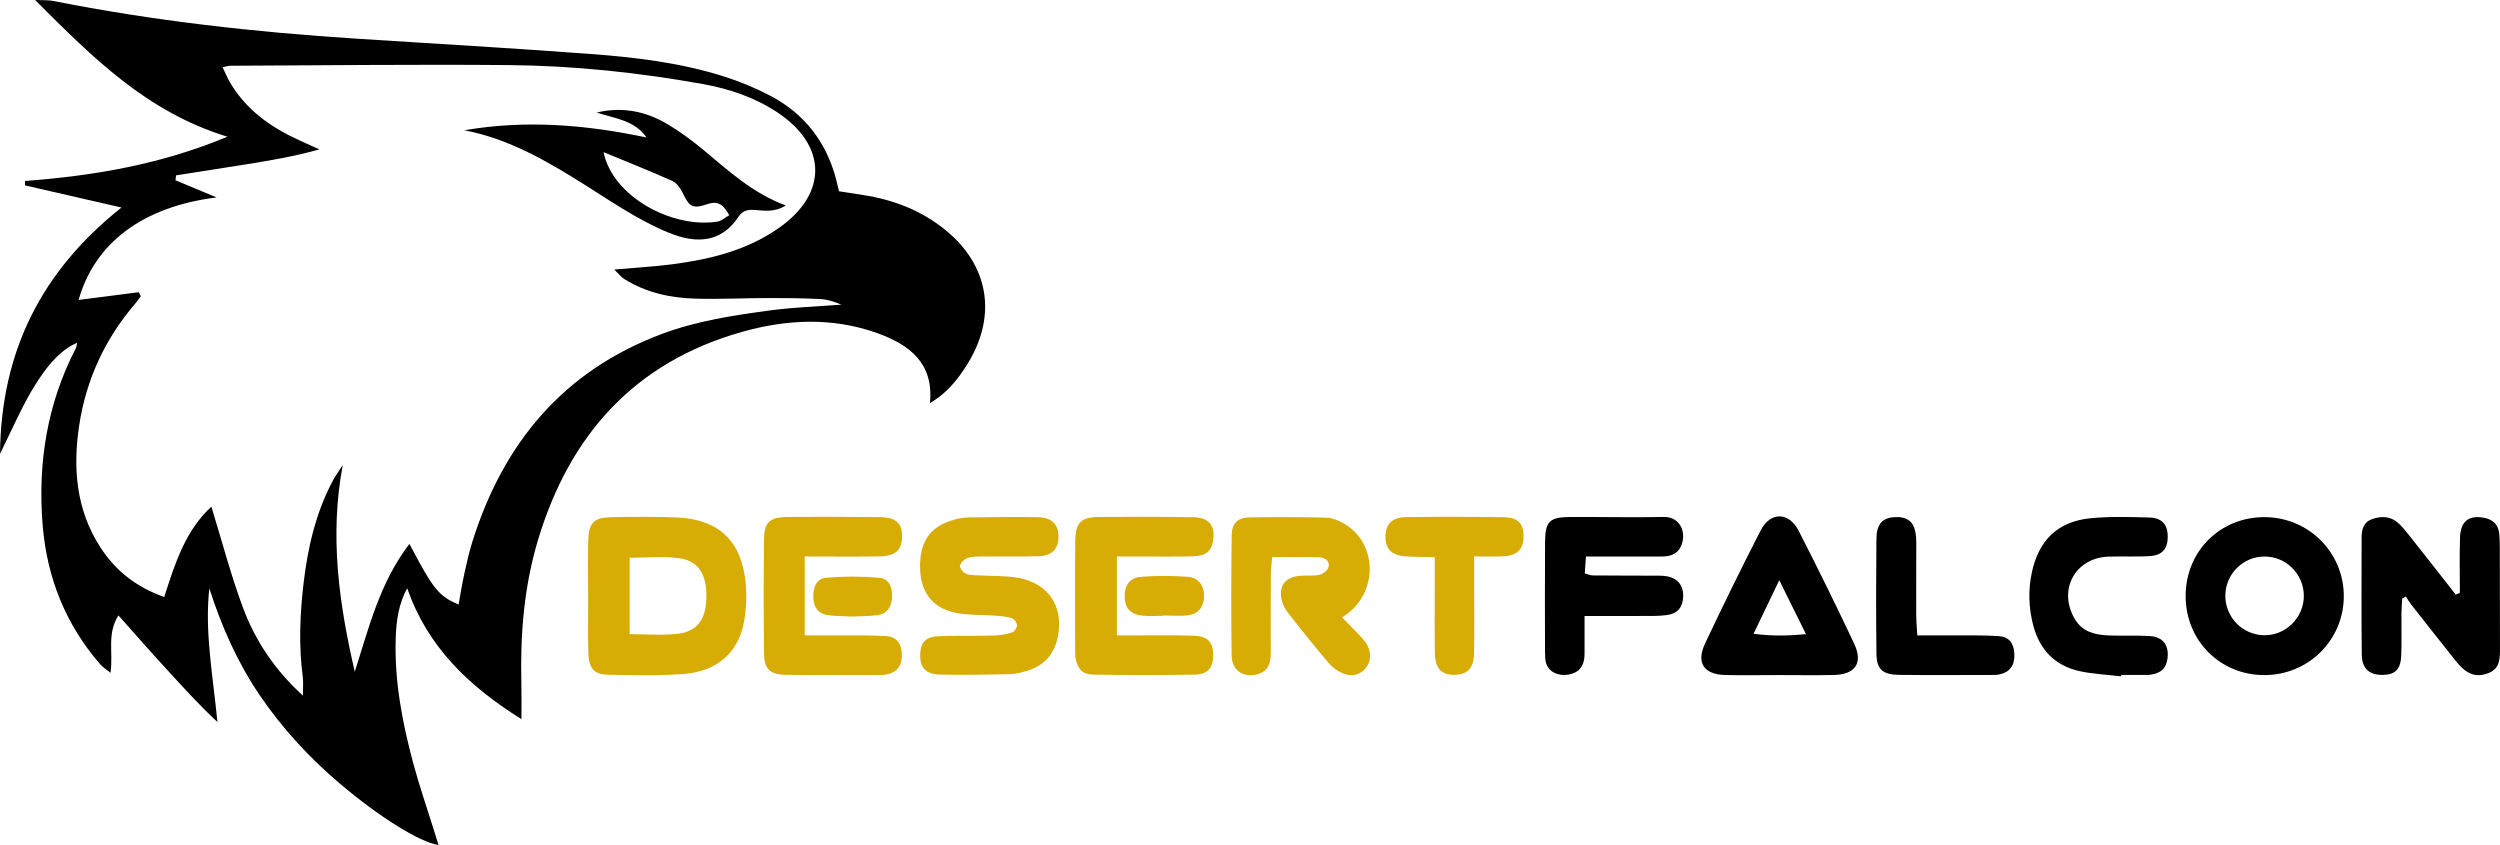 <svg xmlns="http://www.w3.org/2000/svg" viewBox="0 0 2070.98 699.96"><defs><style>      .cls-1 {        fill: #d7ac05;      }    </style></defs><g><g id="Layer_1"><g><path d="M782.91,190.31c-19.84-16.01-42.82-24.92-67.9-28.74-6.67-1.02-13.34-2.09-20.03-3.14-1.02-4.31-1.67-7.38-2.48-10.4-8.26-30.81-26.39-54.07-54.57-68.82-12.12-6.33-24.97-11.64-38-15.79-36.02-11.46-73.42-15.94-110.89-18.72-64.4-4.78-128.87-8.52-193.32-12.63C211.14,26.66,127.06,17.28,43.86.74c-3.71-.74-7.63-.42-14.77-.74,47.69,47.75,92.74,92.92,159.34,113.26-55.62,23.11-111.08,32.38-167.72,36.66,0,1.22.01,2.44.01,3.65,26.02,5.97,52.04,11.94,79.91,18.34C35.11,223.99.87,290.11,0,375.94c9.59-19.34,16.84-36.22,26.04-51.96,13.44-23,25.82-35.08,37.88-40-.4,1.69-.46,3.27-1.12,4.55-23.81,46.01-31.61,95.13-27.49,146.27,3.5,43.41,18.88,82.26,47.61,115.4,2.16,2.5,5.14,4.29,8.63,7.14,2.42-16.29-3.24-32.05,6.55-47.55,14.05,15.74,26.77,30.37,39.92,44.6,12.9,13.96,25.5,28.28,42.1,43.72-3.88-39.57-10.66-74.74-6.72-110.7,10.1,31.45,23.22,61.19,41.71,88.42,18.57,27.34,40.71,51.42,65.85,72.8,32.46,27.62,66.66,49.16,82.3,51.33-1.5-4.8-2.89-9.25-4.27-13.71-5.65-18.17-11.91-36.19-16.82-54.56-9.04-33.83-15.56-68.11-14.34-103.4.49-14.17,2.41-28.03,9.47-41.04,16.94,48.59,50.78,80.99,94.65,108.48,0-11.7.19-20.48-.04-29.24-1.05-40.46,2.12-80.5,13.83-119.38,26.1-86.71,79.82-146.93,168.62-172.09,37.35-10.59,75.24-12.4,112.5.98,26.66,9.58,46.82,24.92,43.5,57.89,12.32-7.13,21.97-17.41,31.58-33.19,24.17-39.67,17.1-81.22-19.03-110.39ZM637.66,257.18c-30.38,4.1-60.78,8.7-89.72,19.59-81.39,30.6-130.95,90.29-156.56,171.72-2.69,8.56-4.69,17.35-6.61,26.13-1.89,8.64-3.27,17.38-4.9,26.23-16.55-7.22-20.8-12.47-40.72-50.27-24.45,31.85-33.54,69.22-45.26,105.9-12.99-56.23-21.08-112.54-9.94-171.3-2.8,4.39-5.9,8.61-8.34,13.2-14.1,26.58-20.69,55.36-24.16,84.96-3.03,25.82-4.05,51.7-.61,77.61.53,4,.07,8.14.07,15.32-23.59-21.61-39.46-45.63-49.6-72.78-10.08-27.01-17.36-55.08-26.2-83.76-21.31,19.48-30.02,46.5-39.06,74.81-22.81-8.01-40.26-21.53-52.93-41.16-20.09-31.11-22.87-65.53-17.53-100.91,5.74-38,21.38-71.78,46.5-101.04,1.63-1.89,3.02-3.98,4.52-5.97-.52-1.13-1.05-2.27-1.58-3.4-16.58,2.13-33.15,4.26-49.93,6.41,13.48-47.35,53.17-77.25,114.33-84.94-12.71-5.28-23.39-9.73-34.08-14.18.17-1.36.33-2.71.5-4.07,19.59-3.08,39.18-6.11,58.76-9.26,19.72-3.18,39.42-6.47,59.93-12.26-5.51-2.5-11.02-5.01-16.53-7.51-23.61-10.71-44.1-25.18-57.52-48.05-2.08-3.54-3.64-7.38-6.12-12.49,3.01-.58,4.82-1.24,6.64-1.24,76.75-.3,153.51-1.24,230.25-.55,54.02.49,107.75,6.14,160.98,15.71,22.02,3.96,43.07,11.07,61.87,23.58,40.95,27.21,41.7,66.85,1.64,95.25-26.65,18.89-57.43,26.44-89.19,30.51-15.11,1.93-30.35,2.79-47.7,4.32,3.53,3.4,5.58,6.17,8.31,7.88,18.01,11.25,38.15,15.68,58.99,16.24,20.08.54,40.21-.48,60.32-.52,14.28-.03,28.57.13,42.83.84,6.05.29,12.02,2.19,17.69,4.65-19.79,1.53-39.7,2.15-59.34,4.8Z"></path><path class="cls-1" d="M487.21,493.75c0-15.33-.31-30.68.09-46,.38-14.7,4.7-19.08,18.99-19.31,17.97-.29,35.97-.5,53.93.18,35.16,1.35,54.38,19.55,57.52,54.85.92,10.4.44,21.23-1.4,31.51-4.53,25.32-21.93,41.03-49.69,43.3-21.02,1.71-42.27,1.04-63.4.62-11.07-.22-15.44-5.29-15.85-17.57-.52-15.85-.13-31.72-.13-47.58h-.05ZM521.63,525.32c13.85,0,27,1.2,39.82-.3,16.32-1.91,23.35-12.01,23.72-30.06.39-19.12-6.42-30.37-22.73-32.55-13.24-1.77-26.91-.36-40.82-.36v63.27Z"></path><path d="M2037.74,491.1c0-15.29-.39-30.59.12-45.86.45-13.32,7.05-18.47,19.3-16.42,7.74,1.29,12.54,5.61,13.23,13.49.55,6.3.43,12.66.45,19,.08,24.83.09,49.67.12,74.51.01,9.1.57,18.43-10.65,22.18-9.77,3.27-17.14.54-25.81-10.27-12.55-15.67-24.93-31.48-37.33-47.27-1.55-1.97-2.78-4.2-4.16-6.3-1,.54-2,1.08-3,1.62-.24,3.94-.64,7.89-.67,11.83-.1,11.62.23,23.26-.15,34.87-.38,11.71-4.66,16.2-14.63,16.57-11.53.43-17.94-4.86-18.08-16.8-.39-32.23-.16-64.46-.14-96.7,0-6.69,1.37-12.87,8.53-15.46,7.33-2.66,14.8-2.64,21.02,2.51,4.01,3.32,7.27,7.62,10.54,11.75,12.7,16.01,25.26,32.12,37.87,48.19,1.14-.47,2.28-.94,3.42-1.42Z"></path><path class="cls-1" d="M1111.78,511.4c5.45,5.6,9.91,10.01,14.15,14.61,2.49,2.7,5.24,5.43,6.84,8.65,3.3,6.64,3.09,13.59-1.9,19.33-5.11,5.87-12.14,6.58-18.9,3.62-4.21-1.85-8.35-4.85-11.32-8.35-11.62-13.73-22.91-27.75-33.97-41.94-2.5-3.21-4.43-7.35-5.19-11.34-2.02-10.63,3.09-17.45,13.93-18.86,5.74-.75,11.75.2,17.38-.93,2.96-.59,6.89-3.53,7.68-6.21,1.49-5.04-2.82-8.13-7.22-8.3-12.63-.48-25.28-.17-39.4-.17-.4,4.95-1.07,9.49-1.1,14.03-.12,21.7-.12,43.4-.05,65.1.03,7.97-1.57,14.82-10.23,17.63-11.65,3.78-22.01-2.54-22.19-14.88-.48-33.33-.4-66.68.04-100.02.13-10.01,4.82-14.55,14.92-14.76,21.15-.46,42.33-.28,63.49.21,4.53.11,9.37,2.02,13.45,4.23,29.63,16.03,30.41,59.62-.4,78.34Z"></path><path class="cls-1" d="M795.05,468.75c2.54,8.54,9.53,7.46,15.65,7.87,11.05.72,22.33.09,33.12,2.12,25.26,4.75,37.49,24.11,32.39,49.06-2.92,14.31-11.35,23.59-25.2,27.82-4.53,1.38-9.27,2.76-13.94,2.86-19.56.42-39.14.77-58.69.32-11.73-.27-16.53-6.09-16.08-16.98.42-10.16,4.76-14.5,16.41-14.87,14.8-.48,29.62-.07,44.42-.48,5.19-.14,10.49-1.1,15.45-2.64,1.83-.57,3.91-3.89,3.87-5.92-.03-2.03-2.2-5.2-4.08-5.78-4.46-1.39-9.29-1.8-14-2.14-10.01-.72-20.17-.34-30.05-1.86-20.65-3.19-31.5-16.17-32.12-36.88-.68-22.78,8.43-35.67,29.18-40.99,3.56-.91,7.28-1.58,10.94-1.62,19.04-.24,38.08-.54,57.12-.21,11.88.21,17.24,5.67,17.37,15.99.13,10.34-5.31,16.07-16.93,16.38-15.86.43-31.73.04-47.6.17-6.83.05-13.89,0-17.22,7.79Z"></path><path d="M1810.57,493.75c0-37,28.39-65.4,65.3-65.36,36.44.04,65.74,29.22,65.72,65.45-.02,36.31-29.24,65.38-65.75,65.4-36.77.03-65.27-28.57-65.27-65.49ZM1875.78,461.02c-17.74.07-32.2,14.52-32.34,32.31-.13,17.81,14.05,32.46,31.84,32.9,18.25.45,33.54-14.83,33.19-33.18-.33-17.82-14.91-32.1-32.7-32.03Z"></path><path d="M1473.22,559.23c-14.78,0-29.57.3-44.33-.08-17.47-.44-23.94-10.16-16.44-26.06,14.86-31.48,30.19-62.74,46.07-93.71,8-15.6,23.39-15.46,31.44.26,15.87,30.98,31.27,62.21,46.07,93.71,7.47,15.91.84,25.41-16.9,25.81-15.3.34-30.61.07-45.92.07ZM1473.93,480.64c-8.07,16.82-14.34,29.88-21.29,44.36,15.16,2.02,28.15,1.74,43.43.34-7.75-15.66-14.18-28.63-22.14-44.7Z"></path><path class="cls-1" d="M925.21,461.03v65.31c6.73,0,12.42-.01,18.11,0,15.35.05,30.71-.3,46.04.3,11.18.44,15.49,5.41,15.63,15.75.14,10.43-4.25,16.25-14.97,16.45-28.04.53-56.1.46-84.14,0-9.24-.15-13.26-4.69-14.87-13.55-.38-2.07-.37-4.22-.37-6.33-.02-30.17-.24-60.34.08-90.5.17-15.61,4.63-20.05,19.84-20.19,25.93-.23,51.87-.22,77.8.18,13.17.21,18.4,6.8,16.6,19.2-1.28,8.86-5.77,12.86-16.69,13.18-14.81.43-29.64.15-44.45.17-5.72,0-11.44,0-18.6,0Z"></path><path d="M1313.81,461.03c-.4,5.55-.69,9.55-1,13.95,2.6.7,4.57,1.68,6.55,1.7,16.39.16,32.77.11,49.16.2,4.22.02,8.54-.19,12.64.58,8.93,1.68,13.62,8.07,13.17,17.02-.42,8.57-4.57,13.79-13.39,15.02-6.76.94-13.7.72-20.56.76-15.21.09-30.43.03-47.75.03,0,11.48-.01,21.35,0,31.23.01,7.47-2.31,13.76-9.87,16.41-9.56,3.35-22.79-.05-22.74-13.89,0-1.58-.16-3.17-.16-4.75-.01-30.13-.19-60.26.06-90.39.14-17,3.71-20.51,20.63-20.62,25.9-.17,51.81.52,77.7-.04,14.15-.3,19.4,13.98,13.94,24.88-3.31,6.61-9.44,7.87-16.09,7.88-15.33.02-30.66.03-45.99.04-5.18,0-10.37,0-16.31,0Z"></path><path class="cls-1" d="M666.61,461v65.34c9.25,0,17.55-.04,25.85,0,13.74.09,27.52-.26,41.22.55,8.85.52,12.95,5.89,13.42,14.66.51,9.46-3.83,15.41-12.71,17.18-2.05.41-4.21.4-6.32.4-25.38.02-50.77.23-76.14-.07-14.49-.17-18.98-4.63-19.11-19.09-.28-30.67-.27-61.34,0-92.01.13-15.45,4.38-19.57,20.11-19.7,25.38-.22,50.76-.15,76.14.15,13.28.16,18.44,5.16,18.18,16.37-.25,11.04-5.51,15.92-18.86,16.13-20.05.32-40.11.08-61.78.08Z"></path><path d="M1757.13,560.27c-11.48-1.37-23.17-1.83-34.41-4.3-20.38-4.49-33.1-17.71-38.4-37.88-3.81-14.52-4.28-29.19-1.14-43.92,5.68-26.64,21.45-42.13,48.31-44.82,16.22-1.62,32.72-1.1,49.06-.64,10.63.29,15.32,6.08,15.19,16.2-.12,10.1-4.8,15.29-15.66,15.84-11.07.57-22.19,0-33.27.35-27.99.87-42.4,27.93-27.86,52.01,6.23,10.32,16.44,12.74,27.23,13.26,11.6.56,23.26-.17,34.84.55,10.77.68,15.8,7.6,14.57,18.25-.97,8.42-5.35,12.58-14.59,13.8-1.04.14-2.11.14-3.16.14-6.87.01-13.73,0-20.6,0-.04.38-.09.76-.13,1.14Z"></path><path d="M1588.27,526.34c9.43,0,17.74-.05,26.05.01,13.74.09,27.5-.27,41.19.57,8.85.55,12.79,5.91,13.17,14.85.41,9.56-3.86,15.28-12.87,17-2.06.39-4.21.37-6.32.37-25.37.02-50.73.23-76.1-.07-13.89-.16-18.8-4.55-18.96-17.61-.37-31.7-.34-63.41-.02-95.12.13-12.38,5.08-17.49,15.37-17.97,10.35-.48,15.83,3.88,17.22,14.21.56,4.16.42,8.44.42,12.66,0,17.97-.12,35.94-.05,53.9.02,5.15.52,10.29.89,17.21Z"></path><path class="cls-1" d="M1221.15,460.91v23.61c0,19.01.27,38.02-.1,57.01-.23,12.01-5.37,17.19-15.74,17.47-11.07.3-16.48-5.15-16.68-18.05-.31-20.06-.07-40.12-.07-60.18,0-5.74,0-11.48,0-19.14-8.72-.24-16.43-.25-24.1-.72-11.54-.71-16.9-6.16-16.75-16.53.15-10.33,5.46-15.87,17.27-16.01,26.92-.33,53.85-.27,80.77.11,11.43.16,15.95,4.87,16.34,14.91.41,10.76-4.61,16.65-15.82,17.41-7.74.53-15.54.1-25.12.1Z"></path><path class="cls-1" d="M963.7,510.13c-5.79,0-11.65.53-17.36-.12-9.98-1.14-14.38-6.11-14.7-15.32-.32-9.09,4.09-16.1,13.07-16.82,13.07-1.05,26.34-1.05,39.41-.05,8.96.69,13.7,7.93,13.32,16.69-.37,8.36-4.7,14.03-13.24,15.16-6.72.89-13.65.18-20.49.18,0,.09,0,.19,0,.28Z"></path><path class="cls-1" d="M706.17,510.75c-6.78-.35-13.66-.24-20.4-1.17-7.89-1.08-11.65-6.32-12.02-14.23-.42-9.03,2.76-16.13,10.71-16.79,14.55-1.22,29.35-1.2,43.9.07,8,.7,11.28,7.89,10.57,16.81-.62,7.72-4.27,13.15-12.24,14.17-6.75.86-13.63.8-20.52,1.15Z"></path><path d="M582.88,124.35c-9.34-7.72-19.16-15.06-29.54-21.28-18.1-10.85-37.78-14.91-59.02-9.85,14.74,4.95,31.26,6.2,41.3,20.69-50.04-10.61-100.06-14.78-150.95-6.01,37.34,7.2,69.12,25.9,100.45,45.63,13.42,8.45,26.62,17.28,40.39,25.12,10.52,5.99,21.42,11.65,32.76,15.76,24.77,8.97,42.1,2.33,53.27-14.6,3.4-5.15,7.48-6.33,13.36-5.91,8.01.57,16.44,2.25,26.05-3.68-27.68-10.26-47.37-28.74-68.07-45.87ZM594.4,183.56c-36.93,5.95-86.77-20.21-94.42-57.52,19.27,7.97,38.28,15.5,56.91,23.84,3.65,1.63,6.74,6.01,8.6,9.85,5.67,11.68,8.01,13.57,20.63,9.34,9.39-3.14,13.44,1.24,18.02,9.23-3.7,2.06-6.54,4.75-9.74,5.26Z"></path></g></g></g></svg>